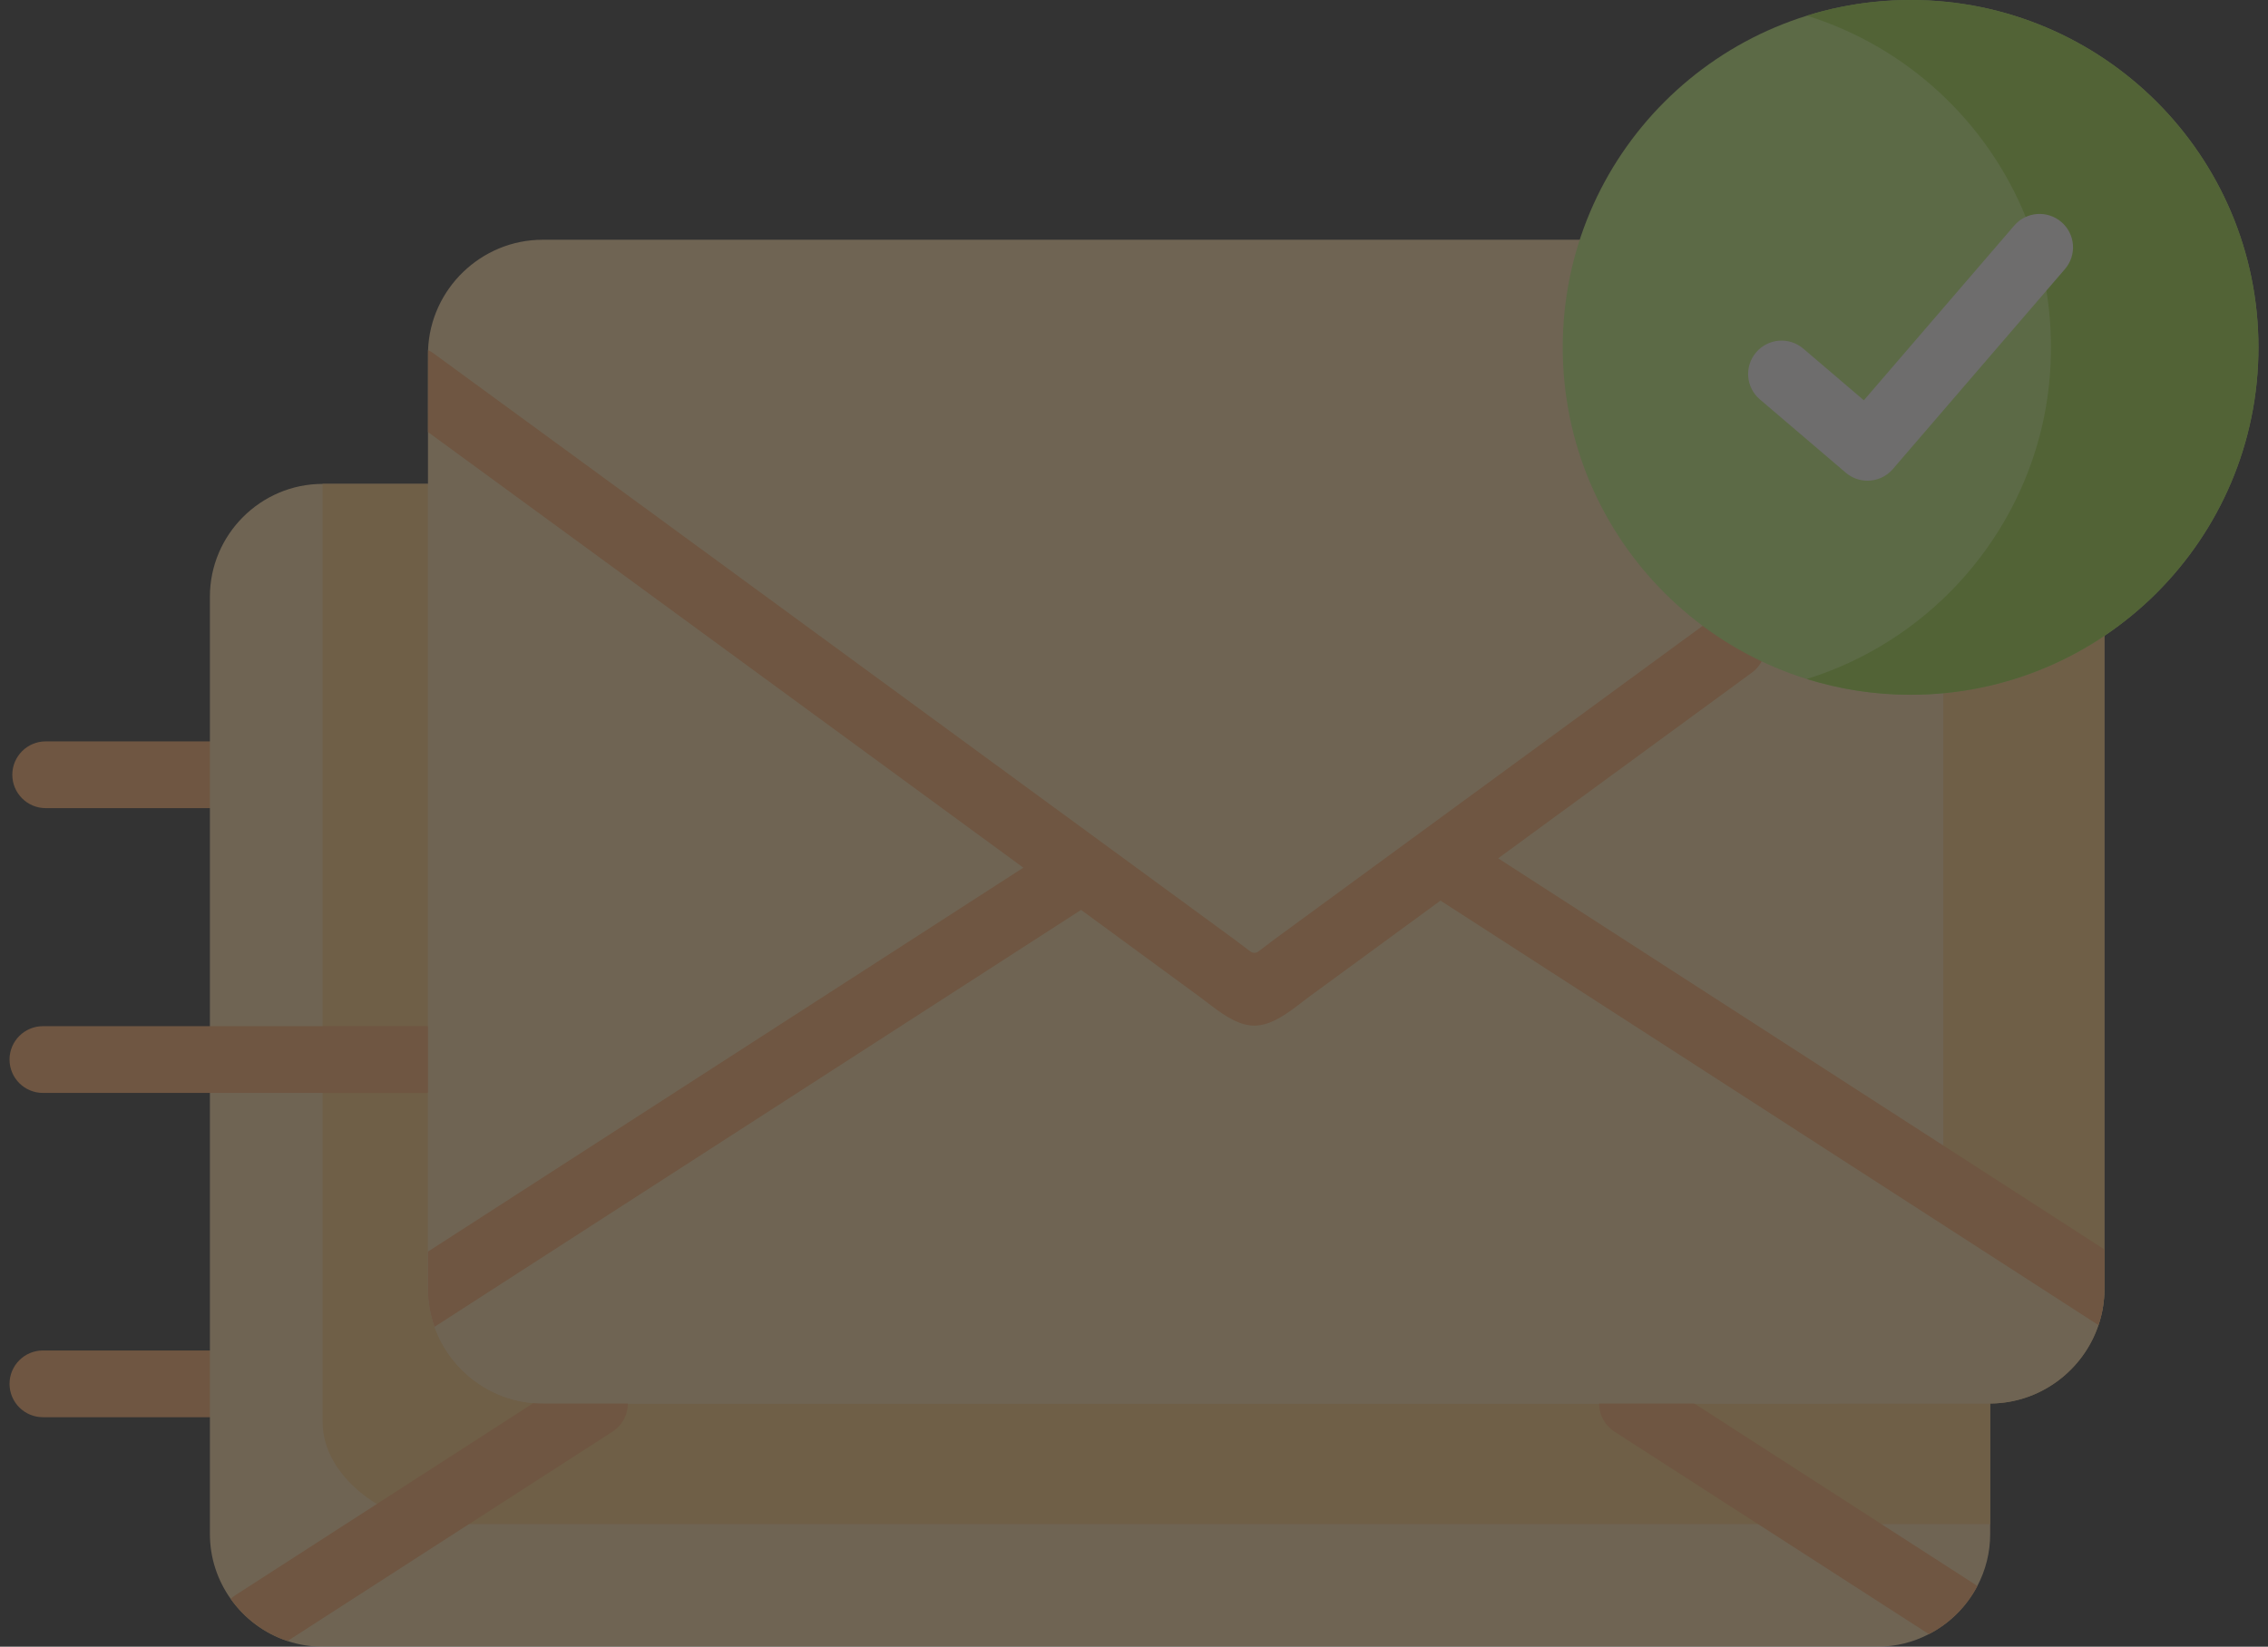 <svg width="179" height="130" viewBox="0 0 179 130" fill="none" xmlns="http://www.w3.org/2000/svg">
<rect x="0" y="0" width="179" height="130" fill="#333333" stroke="none"/>
<g opacity="0.3">
<path d="M16.565 63.8H3.61C2.153 63.8 0.972 62.62 0.972 61.165C0.972 59.71 2.153 58.53 3.61 58.53H16.565C18.023 58.53 19.204 59.71 19.204 61.165C19.204 62.62 18.023 63.8 16.565 63.8Z" fill="#FCA863"/>
<path d="M16.565 111.885H3.391C1.934 111.885 0.752 110.706 0.752 109.25C0.752 107.795 1.934 106.615 3.391 106.615H16.565C18.022 106.615 19.203 107.795 19.203 109.25C19.204 110.706 18.023 111.885 16.565 111.885Z" fill="#FCA863"/>
<path fill-rule="evenodd" clip-rule="evenodd" d="M157.074 47.099V121.104C157.074 122.583 156.708 123.981 156.06 125.211C155.209 126.838 153.865 128.173 152.236 129.009C151.019 129.645 149.64 130 148.18 130H25.461C24.493 130 23.565 129.845 22.692 129.554C20.866 128.953 19.297 127.769 18.206 126.226C17.175 124.775 16.567 123.008 16.567 121.104V47.099C16.567 42.208 20.574 38.202 25.461 38.202H148.18C153.073 38.202 157.074 42.208 157.074 47.099Z" fill="#FCD79F"/>
<path fill-rule="evenodd" clip-rule="evenodd" d="M25.461 44.708V112.269C25.461 116.701 30.677 120.328 35.105 120.328H157.074V110.804C157.064 110.804 157.044 110.804 157.024 110.804H42.834C37.858 110.804 33.779 106.73 33.779 101.749V38.203H25.461V44.708Z" fill="#FAC574"/>
<path d="M33.779 86.284H3.391C1.934 86.284 0.752 85.104 0.752 83.648C0.752 82.193 1.934 81.013 3.391 81.013H33.778C35.236 81.013 36.417 82.193 36.417 83.648C36.417 85.104 35.236 86.284 33.779 86.284Z" fill="#FCA863"/>
<path fill-rule="evenodd" clip-rule="evenodd" d="M153.374 101.749C153.374 106.73 149.295 110.804 144.309 110.804H157.024H157.074C162.04 110.774 166.089 106.71 166.089 101.749L157.074 95.941L153.374 93.55V101.749Z" fill="#FAC574"/>
<path d="M48.343 113.02L22.691 129.554C20.866 128.953 19.297 127.769 18.206 126.227C18.322 126.118 18.452 126.016 18.592 125.925L45.482 108.589C46.706 107.802 48.339 108.153 49.13 109.376C49.919 110.599 49.567 112.229 48.343 113.02Z" fill="#FCA863"/>
<path d="M156.06 125.212C155.209 126.838 153.865 128.173 152.236 129.01L127.419 113.02C126.194 112.229 125.842 110.599 126.634 109.376C127.422 108.153 129.058 107.802 130.282 108.589L155.941 125.127C155.983 125.152 156.022 125.18 156.06 125.212Z" fill="#FCA863"/>
<path fill-rule="evenodd" clip-rule="evenodd" d="M166.09 27.971V101.748C166.09 102.749 165.924 103.716 165.618 104.615C164.412 108.202 161.006 110.802 157.023 110.802H42.833C38.907 110.802 35.54 108.266 34.294 104.749C33.96 103.811 33.777 102.799 33.777 101.748V27.971C33.777 27.869 33.78 27.764 33.784 27.662V27.641C33.96 22.824 37.967 18.927 42.833 18.927H157.023C162.009 18.927 166.09 23.003 166.09 27.971Z" fill="#FCD79F"/>
<path fill-rule="evenodd" clip-rule="evenodd" d="M153.374 39.887V93.55L157.074 95.941L166.089 101.749V29.457L153.374 38.771V39.887Z" fill="#FAC574"/>
<path d="M166.09 98.642V101.748C166.09 102.75 165.925 103.716 165.619 104.615L113.69 71.1L103.744 78.383C103.234 78.752 102.822 79.068 102.477 79.336C101.063 80.425 100.029 80.969 98.998 80.969C97.963 80.969 96.933 80.425 95.519 79.332C95.174 79.069 94.762 78.749 94.259 78.384L85.323 71.834L34.295 104.749C33.96 103.811 33.777 102.799 33.777 101.748V98.811L80.767 68.5L47.776 44.344L33.777 34.109L33.784 27.662V27.641C33.932 27.711 34.08 27.796 34.217 27.897L50.897 40.093L97.379 74.132C97.749 74.402 98.326 74.841 98.685 75.116C98.871 75.26 99.128 75.26 99.314 75.119C99.673 74.841 100.254 74.402 100.623 74.128L135.147 48.849C136.323 47.988 137.976 48.241 138.838 49.418C139.696 50.591 139.443 52.239 138.268 53.1L118.243 67.762L166.09 98.642Z" fill="#FCA863"/>
<path fill-rule="evenodd" clip-rule="evenodd" d="M150.792 0C165.951 0 178.247 12.273 178.247 27.424C178.247 42.566 165.951 54.849 150.792 54.849C135.623 54.849 123.336 42.566 123.336 27.424C123.336 12.273 135.623 0 150.792 0Z" fill="#BCEA73"/>
<path fill-rule="evenodd" clip-rule="evenodd" d="M142.604 1.235C150.472 3.686 156.825 9.583 159.887 17.154C161.173 20.322 161.871 23.789 161.871 27.424C161.871 29.526 161.642 31.569 161.193 33.541C159.009 43.074 151.858 50.725 142.604 53.604C145.187 54.411 147.939 54.849 150.791 54.849C165.95 54.849 178.247 42.566 178.247 27.425C178.247 12.273 165.95 0 150.791 0C147.939 -0 145.187 0.428 142.604 1.235Z" fill="#99D53B"/>
<path d="M147.389 37.949C146.782 37.949 146.173 37.742 145.675 37.317L138.894 31.529C137.786 30.584 137.656 28.92 138.603 27.814C139.549 26.708 141.214 26.577 142.323 27.523L147.103 31.603L158.972 17.808C159.92 16.704 161.586 16.577 162.692 17.526C163.798 18.474 163.924 20.138 162.974 21.242L149.391 37.031C148.87 37.638 148.132 37.949 147.389 37.949Z" fill="#F8F6F6"/>
</g>
</svg>
